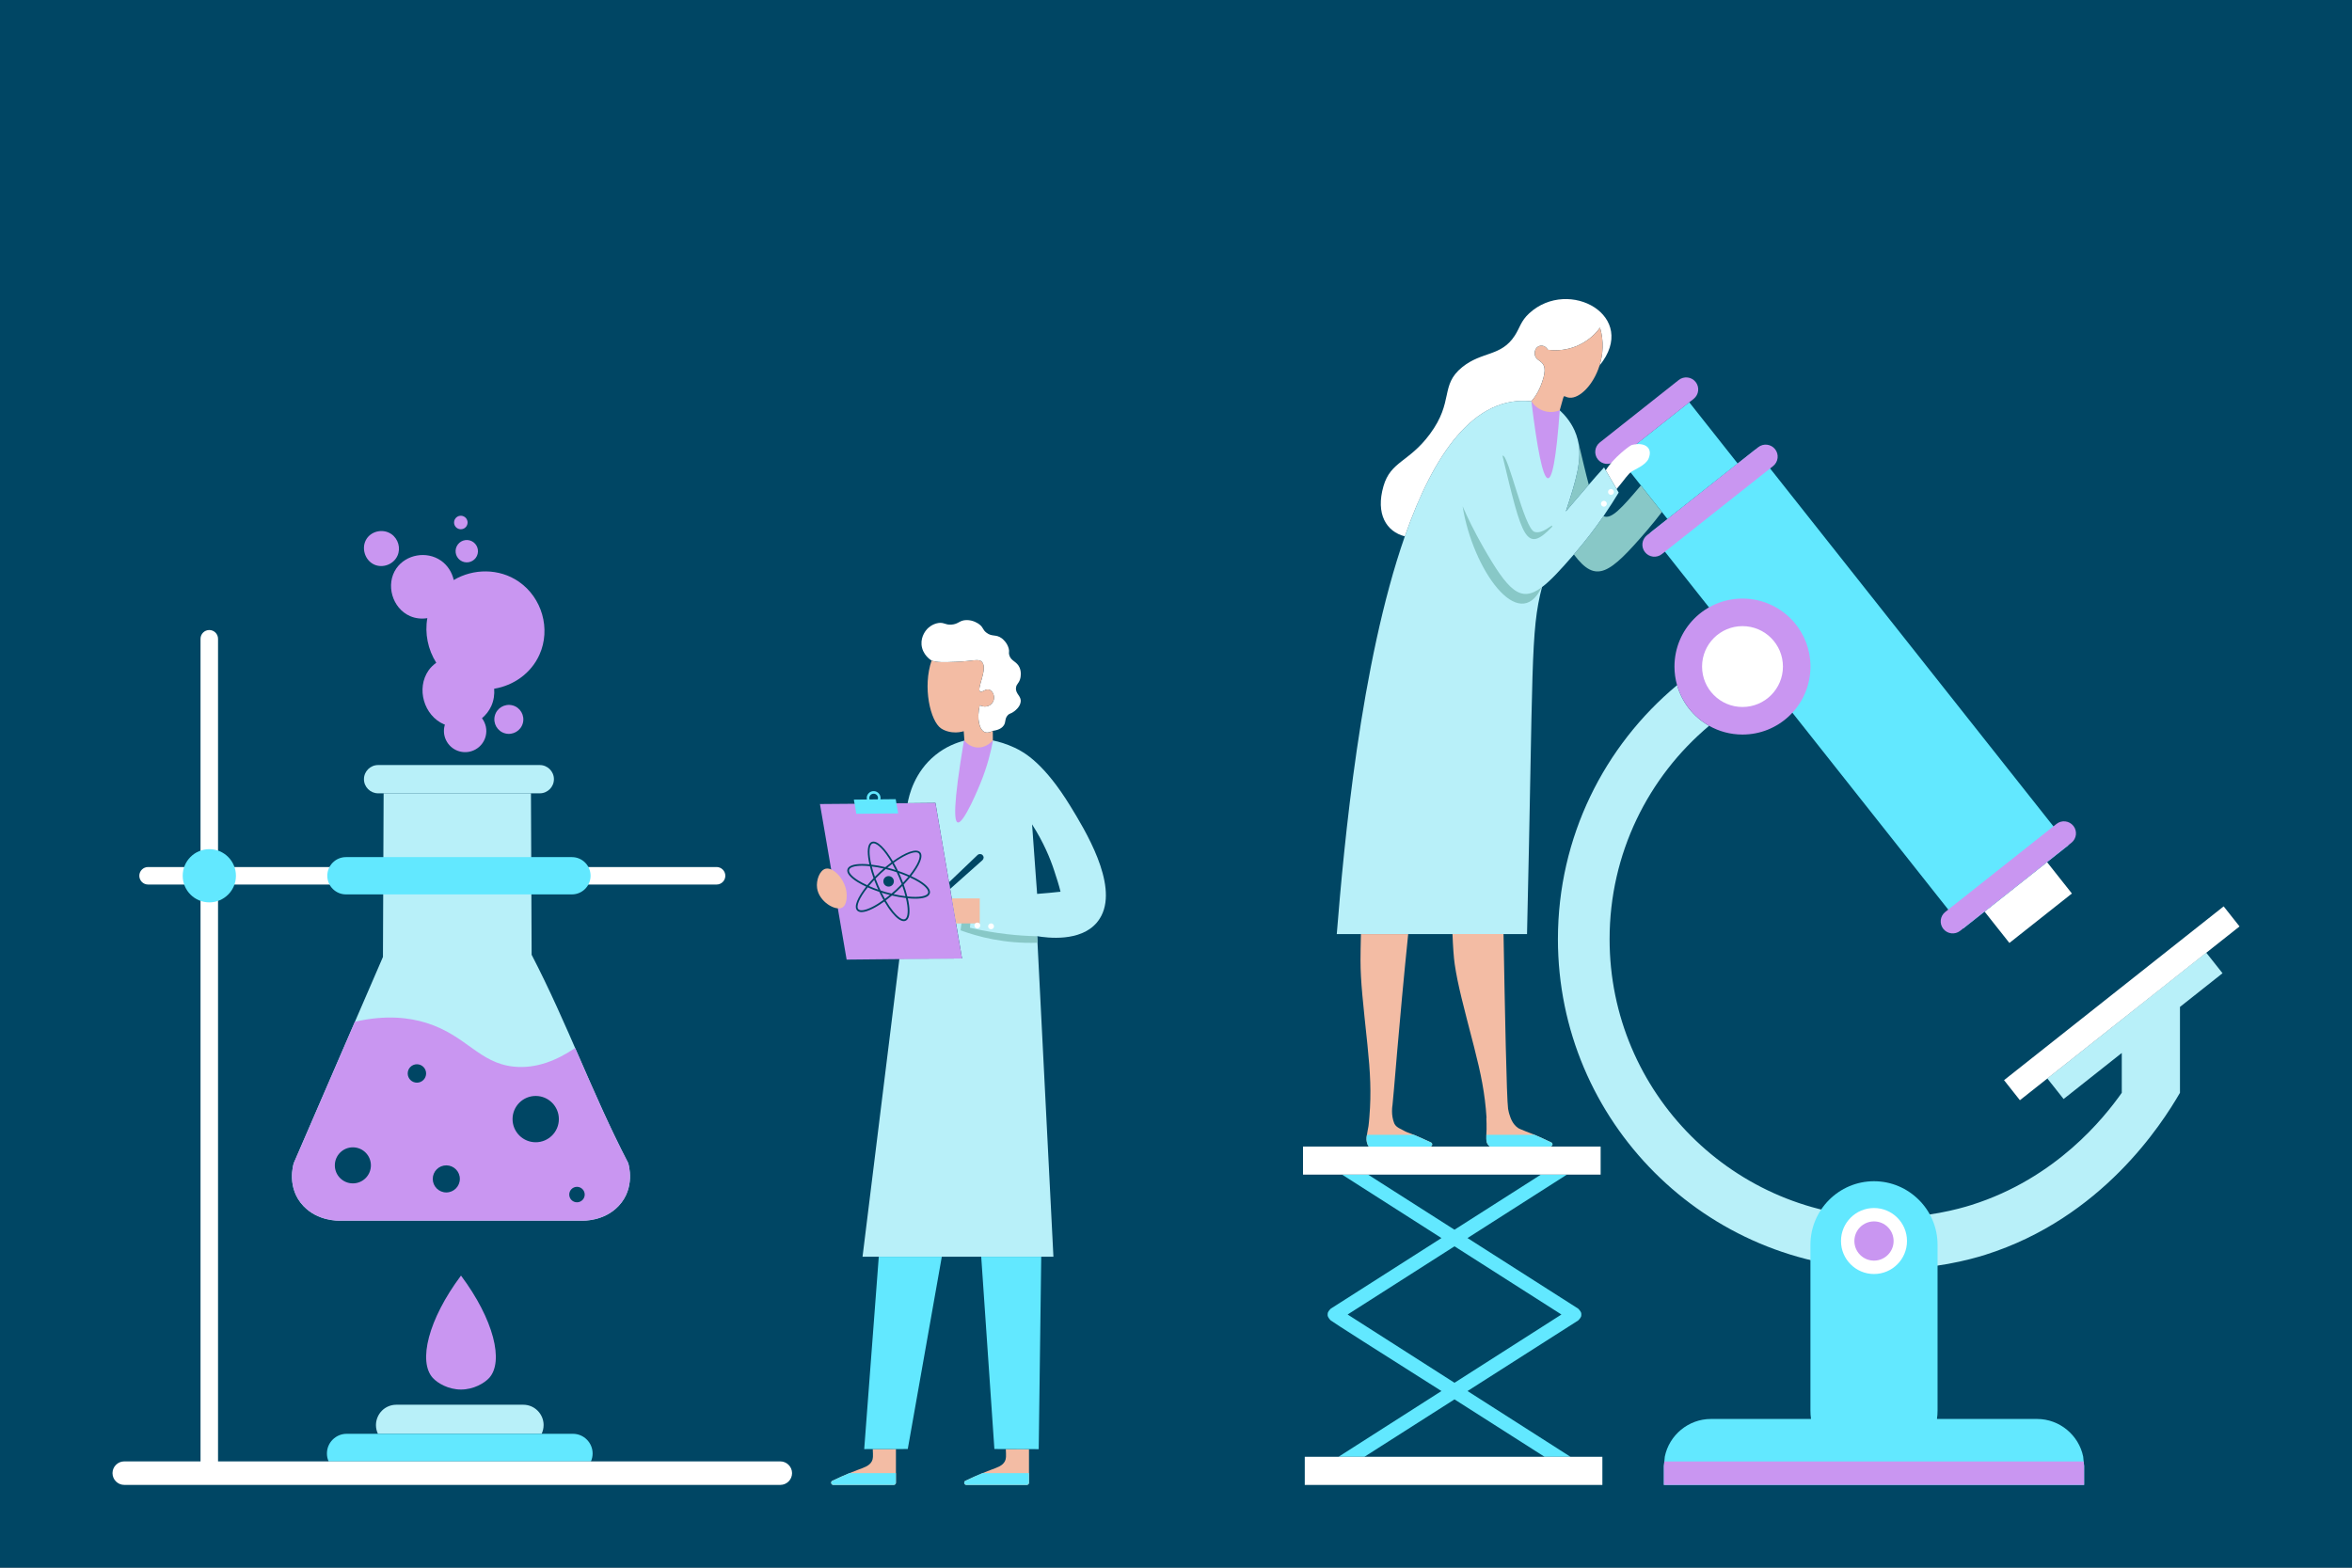 <?xml version="1.0" encoding="UTF-8"?>
<svg xmlns="http://www.w3.org/2000/svg" xmlns:xlink="http://www.w3.org/1999/xlink" id="Calque_1" data-name="Calque 1" viewBox="0 0 1620 1080">
  <rect x="0" y="0" width="1620" height="1080" fill="#808080" stroke="none"/>
  <defs>
    <style>
      .cls-1 {
        fill: none;
      }

      .cls-2 {
        mask: url(#mask);
      }

      .cls-3 {
        fill: #b8f0f9;
      }

      .cls-4 {
        fill: url(#linear-gradient-8);
      }

      .cls-5 {
        fill: url(#linear-gradient-7);
      }

      .cls-6 {
        fill: url(#linear-gradient-5);
      }

      .cls-7 {
        fill: url(#linear-gradient-6);
      }

      .cls-8 {
        fill: url(#linear-gradient-9);
      }

      .cls-9 {
        fill: url(#linear-gradient-4);
      }

      .cls-10 {
        fill: url(#linear-gradient-3);
      }

      .cls-11 {
        fill: url(#linear-gradient-2);
      }

      .cls-12 {
        fill: #c996f1;
      }

      .cls-13 {
        fill: #0cf;
      }

      .cls-14 {
        fill: url(#linear-gradient);
      }

      .cls-15 {
        mask: url(#mask-2);
      }

      .cls-16 {
        mask: url(#mask-3);
      }

      .cls-17 {
        mask: url(#mask-4);
      }

      .cls-18 {
        mask: url(#mask-5);
      }

      .cls-19 {
        mask: url(#mask-7);
      }

      .cls-20 {
        mask: url(#mask-6);
      }

      .cls-21 {
        mask: url(#mask-1);
      }

      .cls-22 {
        mask: url(#mask-8);
      }

      .cls-23 {
        fill: #62e8ff;
      }

      .cls-24 {
        fill: #fff;
      }

      .cls-25 {
        fill: #f3bca4;
      }

      .cls-26 {
        fill: #b8f9e5;
      }

      .cls-27 {
        fill: #004664;
      }

      .cls-28 {
        clip-path: url(#clippath);
      }

      .cls-29 {
        fill: #88c8c7;
      }
    </style>
    <clipPath id="clippath">
      <rect class="cls-1" x="-1643.25" y="-.13" width="1623.25" height="1080.13" transform="translate(-1663.25 1079.87) rotate(180)"></rect>
    </clipPath>
    <linearGradient id="linear-gradient" x1="124.37" y1="938.94" x2="409.39" y2="938.94" gradientTransform="translate(131.05 1255) rotate(-180)" gradientUnits="userSpaceOnUse">
      <stop offset="0" stop-color="#fff"></stop>
      <stop offset="1" stop-color="#000"></stop>
    </linearGradient>
    <mask id="mask" x="-332.12" y="267.34" width="352.64" height="97.45" maskUnits="userSpaceOnUse">
      <path class="cls-14" d="M-279.61,267.34c-26.91,0-48.72,21.81-48.72,48.72s21.81,48.72,48.72,48.72c0,0,251.41,0,251.41,0,25.25,0,46.01-19.2,48.47-43.8.16-1.62.25-3.26.25-4.92,0-26.91-21.81-48.72-48.72-48.72,0,0-251.41,0-251.41,0Z"></path>
    </mask>
    <linearGradient id="linear-gradient-2" x1="-447.04" y1="766.16" x2="-219.99" y2="766.16" gradientTransform="translate(479.3 1147.26) rotate(135)" xlink:href="#linear-gradient"></linearGradient>
    <mask id="mask-1" x="50.68" y="267.34" width="225.04" height="225.04" maskUnits="userSpaceOnUse">
      <path class="cls-11" d="M64.95,409.2c-19.03,19.03-19.03,49.88,0,68.91,19.03,19.03,49.88,19.03,68.91,0,0,0,127.59-127.6,127.6-127.6,17.85-17.85,18.95-46.11,3.31-65.25-1.03-1.26-2.13-2.48-3.31-3.65-19.03-19.03-49.87-19.03-68.9,0,0,0-127.6,127.59-127.6,127.59Z"></path>
    </mask>
    <linearGradient id="linear-gradient-3" x1="-674.89" y1="585.71" x2="-447.84" y2="585.71" gradientTransform="translate(836.52 790.05) rotate(-45) scale(1 -1)" xlink:href="#linear-gradient"></linearGradient>
    <mask id="mask-2" x="-76.92" y="650.13" width="225.04" height="225.04" maskUnits="userSpaceOnUse">
      <path class="cls-10" d="M64.94,664.4c19.03-19.03,49.88-19.03,68.91,0,19.03,19.03,19.03,49.88,0,68.91,0,0-127.6,127.59-127.6,127.6-17.85,17.85-46.11,18.95-65.25,3.31-1.26-1.03-2.48-2.13-3.65-3.31-19.03-19.03-19.03-49.87,0-68.9,0,0,127.59-127.6,127.59-127.6Z"></path>
    </mask>
    <linearGradient id="linear-gradient-4" x1="1069.83" y1="444.44" x2="1296.87" y2="444.44" gradientTransform="translate(568.26 1285.86) rotate(-135)" xlink:href="#linear-gradient"></linearGradient>
    <mask id="mask-3" x="-76.92" y="12.14" width="225.04" height="225.04" maskUnits="userSpaceOnUse">
      <path class="cls-9" d="M6.26,26.42C-12.77,7.39-43.62,7.39-62.65,26.42c-19.03,19.03-19.03,49.88,0,68.91,0,0,127.6,127.59,127.6,127.6,17.85,17.85,46.11,18.95,65.25,3.31,1.26-1.03,2.48-2.13,3.65-3.31,19.03-19.03,19.03-49.87,0-68.9,0,0-127.59-127.6-127.59-127.6Z"></path>
    </mask>
    <linearGradient id="linear-gradient-5" x1="-2920.23" y1="946.62" x2="-2693.18" y2="946.62" gradientTransform="translate(2679.39 -1052.83) rotate(-45) scale(1 -1)" xlink:href="#linear-gradient"></linearGradient>
    <mask id="mask-4" x="-76.92" y="139.74" width="225.04" height="225.04" maskUnits="userSpaceOnUse">
      <path class="cls-6" d="M64.94,154.01c19.03-19.03,49.88-19.03,68.91,0,19.03,19.03,19.03,49.88,0,68.91,0,0-127.6,127.59-127.6,127.6-17.85,17.85-46.11,18.95-65.25,3.31-1.26-1.03-2.48-2.13-3.65-3.31-19.03-19.03-19.03-49.88,0-68.9,0,0,127.59-127.6,127.59-127.6Z"></path>
    </mask>
    <linearGradient id="linear-gradient-6" x1="-929.7" y1="585.71" x2="-702.66" y2="585.71" gradientTransform="translate(10.41 1616.15) rotate(135)" xlink:href="#linear-gradient"></linearGradient>
    <mask id="mask-5" x="50.68" y="522.53" width="225.04" height="225.04" maskUnits="userSpaceOnUse">
      <path class="cls-7" d="M64.95,664.4c-19.03,19.03-19.03,49.88,0,68.91,19.03,19.03,49.88,19.03,68.91,0,0,0,127.59-127.6,127.6-127.6,17.85-17.85,18.95-46.11,3.31-65.25-1.03-1.26-2.13-2.48-3.31-3.65-19.03-19.03-49.87-19.03-68.9,0,0,0-127.6,127.59-127.6,127.59Z"></path>
    </mask>
    <linearGradient id="linear-gradient-7" x1="-258.43" y1="811.34" x2="26.6" y2="811.34" xlink:href="#linear-gradient"></linearGradient>
    <mask id="mask-6" x="50.68" y="394.93" width="352.64" height="97.45" maskUnits="userSpaceOnUse">
      <path class="cls-5" d="M103.18,394.93c-26.91,0-48.72,21.81-48.72,48.72,0,26.91,21.81,48.72,48.72,48.72,0,0,251.41,0,251.41,0,25.25,0,46.01-19.2,48.47-43.8.16-1.62.25-3.26.25-4.92,0-26.91-21.81-48.72-48.72-48.72,0,0-251.41,0-251.41,0Z"></path>
    </mask>
    <linearGradient id="linear-gradient-8" x1="-647.07" y1="1199.98" x2="-362.05" y2="1199.98" gradientTransform="translate(1171.78 214.26) rotate(-90) scale(1 -1)" xlink:href="#linear-gradient"></linearGradient>
    <mask id="mask-7" x="-76.92" y="522.53" width="97.45" height="352.64" maskUnits="userSpaceOnUse">
      <path class="cls-4" d="M-76.92,575.04c0-26.91,21.81-48.72,48.72-48.72s48.72,21.81,48.72,48.72c0,0,0,251.41,0,251.41,0,25.25-19.2,46.01-43.8,48.47-1.62.16-3.26.25-4.92.25-26.91,0-48.72-21.81-48.72-48.72,0,0,0-251.41,0-251.41Z"></path>
    </mask>
    <linearGradient id="linear-gradient-9" x1="-523.69" y1="450.37" x2="-296.64" y2="450.37" gradientTransform="translate(10.41 1616.15) rotate(135)" xlink:href="#linear-gradient"></linearGradient>
    <mask id="mask-8" x="-140.72" y="905.33" width="225.04" height="225.04" maskUnits="userSpaceOnUse">
      <path class="cls-8" d="M-126.45,1047.19c-19.03,19.03-19.03,49.88,0,68.91,19.03,19.03,49.88,19.03,68.91,0,0,0,127.59-127.6,127.6-127.6,17.85-17.85,18.95-46.11,3.31-65.25-1.03-1.26-2.13-2.48-3.31-3.65-19.03-19.03-49.88-19.03-68.9,0,0,0-127.6,127.59-127.6,127.59Z"></path>
    </mask>
  </defs>
  <g class="cls-28">
    <g>
      <g class="cls-2">
        <path class="cls-3" d="M-283.39,267.34c-26.91,0-48.72,21.81-48.72,48.72,0,26.91,21.81,48.72,48.72,48.72H-28.2c25.25,0,46.01-19.2,48.47-43.8.16-1.62.25-3.26.25-4.92,0-26.91-21.81-48.72-48.72-48.72h-255.19Z"></path>
      </g>
      <g class="cls-21">
        <path class="cls-3" d="M64.95,409.2c-19.03,19.03-19.03,49.88,0,68.9,19.03,19.03,49.88,19.03,68.9,0l127.6-127.6c17.85-17.85,18.95-46.11,3.31-65.25-1.03-1.26-2.13-2.48-3.31-3.65-19.03-19.03-49.88-19.03-68.9,0l-127.6,127.6Z"></path>
      </g>
      <g class="cls-15">
        <path class="cls-13" d="M64.95,664.4c19.03-19.03,49.88-19.03,68.9,0,19.03,19.03,19.03,49.88,0,68.9L6.25,860.9c-17.85,17.85-46.11,18.95-65.25,3.31-1.26-1.03-2.48-2.13-3.65-3.31-19.03-19.03-19.03-49.88,0-68.9l127.6-127.6Z"></path>
      </g>
      <g class="cls-16">
        <path class="cls-26" d="M6.25,26.41c-19.03-19.03-49.88-19.03-68.9,0-19.03,19.03-19.03,49.88,0,68.9l127.6,127.6c17.85,17.85,46.11,18.96,65.25,3.31,1.26-1.03,2.48-2.13,3.65-3.31,19.03-19.03,19.03-49.88,0-68.9L6.25,26.41Z"></path>
      </g>
      <g class="cls-17">
        <path class="cls-12" d="M64.95,154.01c19.03-19.03,49.88-19.03,68.9,0,19.03,19.03,19.03,49.88,0,68.9L6.25,350.51c-17.85,17.85-46.11,18.95-65.25,3.31-1.26-1.03-2.48-2.13-3.66-3.31-19.03-19.03-19.03-49.88,0-68.9l127.6-127.6Z"></path>
      </g>
      <g class="cls-18">
        <path class="cls-13" d="M64.95,664.4c-19.03,19.03-19.03,49.88,0,68.9,19.03,19.03,49.88,19.03,68.9,0l127.6-127.6c17.85-17.85,18.95-46.11,3.31-65.25-1.03-1.26-2.13-2.48-3.31-3.65-19.03-19.03-49.88-19.03-68.9,0l-127.6,127.6Z"></path>
      </g>
      <g class="cls-20">
        <path class="cls-26" d="M99.4,394.93c-26.91,0-48.72,21.81-48.72,48.72,0,26.91,21.81,48.72,48.72,48.72h255.19c25.25,0,46.01-19.2,48.47-43.8.16-1.62.25-3.26.25-4.92,0-26.91-21.81-48.72-48.72-48.72H99.4Z"></path>
      </g>
      <g class="cls-19">
        <path class="cls-12" d="M-76.92,571.26c0-26.91,21.81-48.72,48.72-48.72,26.91,0,48.72,21.81,48.72,48.72v255.19c0,25.25-19.2,46.01-43.8,48.47-1.62.16-3.26.25-4.92.25-26.91,0-48.72-21.81-48.72-48.72v-255.19Z"></path>
      </g>
      <circle class="cls-26" cx="227" cy="571.25" r="48.72" transform="translate(-351.69 363.95) rotate(-48.62)"></circle>
      <circle class="cls-13" cx="354.59" cy="443.66" r="48.72"></circle>
      <circle class="cls-23" cx="227" cy="316.06" r="48.72" transform="translate(-162.08 309.86) rotate(-53.4)"></circle>
      <circle class="cls-26" cx="94.87" cy="448.18" r="48.72"></circle>
      <path class="cls-12" d="M64.95,154.01c19.03-19.03,49.88-19.03,68.9,0,19.03,19.03,19.03,49.88,0,68.9-19.03,19.03-49.88,19.03-68.9,0-19.03-19.03-19.03-49.88,0-68.9Z"></path>
      <path class="cls-12" d="M-62.65,350.51c-19.03-19.03-19.03-49.88,0-68.9,19.03-19.03,49.88-19.03,68.9,0,19.03,19.03,19.03,49.88,0,68.9-19.03,19.03-49.88,19.03-68.9,0Z"></path>
      <path class="cls-26" d="M-62.65,26.41c19.03-19.03,49.88-19.03,68.9,0,19.03,19.03,19.03,49.87,0,68.9-19.03,19.03-49.88,19.03-68.9,0-19.03-19.03-19.03-49.88,0-68.9Z"></path>
      <circle class="cls-26" cx="-28.2" cy="571.25" r="48.72"></circle>
      <circle class="cls-26" cx="99.4" cy="698.85" r="48.72" transform="translate(-412.79 213.12) rotate(-38.42)"></circle>
      <path class="cls-12" d="M-62.65,860.9c-19.03-19.03-19.03-49.88,0-68.9,19.03-19.03,49.88-19.03,68.9,0,19.03,19.03,19.03,49.88,0,68.9-19.03,19.03-49.88,19.03-68.9,0Z"></path>
      <circle class="cls-23" cx="99.4" cy="698.85" r="48.72" transform="translate(-497.5 322.04) rotate(-49.64)"></circle>
      <g class="cls-22">
        <path class="cls-26" d="M-126.45,1047.19c-19.03,19.03-19.03,49.88,0,68.9,19.03,19.03,49.88,19.03,68.9,0l127.6-127.6c17.85-17.85,18.95-46.11,3.31-65.25-1.03-1.26-2.13-2.48-3.31-3.65-19.03-19.03-49.88-19.03-68.9,0l-127.6,127.6Z"></path>
      </g>
      <path class="cls-12" d="M1.15,988.5c-19.03-19.03-19.03-49.88,0-68.9,19.03-19.03,49.88-19.03,68.9,0,19.03,19.03,19.03,49.88,0,68.9-19.03,19.03-49.88,19.03-68.9,0Z"></path>
    </g>
  </g>
  <rect class="cls-27" width="1620" height="1080"></rect>
  <g>
    <g>
      <path class="cls-3" d="M1519.58,656.28l-44.02,34.84-14.14,11.23-51.29,40.59,11.23,14.18,40.07-31.72v27.44c-12.17,17.22-45.22,58.89-103.54,77.28-9.15,2.89-30.81,8.73-57.37,8.73-105.98,0-191.87-85.89-191.87-191.87,0-59,26.65-111.81,68.55-146.97-10.63-5.99-18.66-16.02-22.05-28-50.17,41.75-82.09,104.62-82.09,174.97,0,125.6,101.83,227.46,227.47,227.46,31.3,0,55.91-6.53,66.98-10.03,80.23-25.38,121.47-89.97,134-111.57v-59.16l29.32-23.21-11.23-14.18Z"></path>
      <path class="cls-23" d="M1435.17,1006.83c-.12-1.12-.2-2.2-.32-3.32-3-14.74-16.18-25.97-31.8-25.97h-68.91c.28-1.92.4-3.88.4-5.83v-114.17c0-12.06-4.91-23.01-12.86-30.92-7.95-7.95-18.9-12.86-30.92-12.86-24.09,0-43.78,19.69-43.78,43.78v114.17c0,1.96.12,3.92.4,5.83h-68.91c-15.62,0-28.8,11.22-31.8,25.97-.12,1.12-.2,2.2-.32,3.32-.12,1.04-.24,2.12-.32,3.16v12.98h289.46v-12.98c-.08-1.04-.2-2.12-.32-3.16Z"></path>
      <rect class="cls-23" x="1234.37" y="300.9" width="92.4" height="347.55" transform="translate(-18.12 897.25) rotate(-38.36)"></rect>
      <rect class="cls-24" x="1369.54" y="607.95" width="54.9" height="27.53" transform="translate(-84.25 1001.26) rotate(-38.36)"></rect>
      <polygon class="cls-23" points="1196.87 319.31 1148.49 357.55 1144.68 352.73 1130.21 334.45 1115.12 315.4 1163.49 277.1 1196.87 319.31"></polygon>
      <path class="cls-12" d="M1166.56,274.77l-54.38,43.04c-3.58,2.84-8.79,2.23-11.63-1.35-2.84-3.58-2.23-8.79,1.35-11.63l54.38-43.04c3.58-2.84,8.79-2.23,11.63,1.35,2.84,3.58,2.23,8.79-1.35,11.63Z"></path>
      <path class="cls-12" d="M1221.28,321.08l-76.63,60.66c-3.58,2.84-8.79,2.23-11.63-1.35-2.84-3.58-2.23-8.79,1.35-11.63l76.63-60.66c3.58-2.84,8.79-2.23,11.63,1.35,2.84,3.58,2.23,8.79-1.35,11.63Z"></path>
      <path class="cls-12" d="M1426.75,580.59l-76.63,60.66c-3.58,2.84-8.79,2.23-11.63-1.35-2.84-3.58-2.23-8.79,1.35-11.63l76.63-60.66c3.58-2.84,8.79-2.23,11.63,1.35,2.84,3.58,2.23,8.79-1.35,11.63Z"></path>
      <rect class="cls-24" x="1364.95" y="682.3" width="192.92" height="17.62" transform="translate(-113.4 1056.22) rotate(-38.36)"></rect>
      <path class="cls-12" d="M1247.01,459.18c0,1.2-.04,2.36-.16,3.52-1.76,24.25-22.01,43.34-46.66,43.34-8.39,0-16.22-2.2-23.01-6.03-10.63-5.99-18.66-16.02-22.05-28-1.2-4.08-1.8-8.39-1.8-12.82,0-25.85,20.97-46.82,46.86-46.82,14.26,0,27.04,6.39,35.67,16.46,6.95,8.19,11.15,18.78,11.15,30.36Z"></path>
      <circle class="cls-24" cx="1200.19" cy="459.2" r="27.85"></circle>
      <circle class="cls-24" cx="1290.76" cy="854.95" r="22.73"></circle>
      <circle class="cls-12" cx="1290.76" cy="854.95" r="13.51"></circle>
      <path class="cls-12" d="M1435.49,1009.99v12.98h-289.46v-12.98c.08-1.04.2-2.12.32-3.16h288.83c.12,1.04.24,2.12.32,3.16Z"></path>
    </g>
    <g>
      <path class="cls-23" d="M1089.12,904.67c-.08-.7-.86-1.9-2.12-3.14l-76.21-48.62,68.44-43.7h-17.9l-59.52,37.96-59.52-37.96h-17.89l68.44,43.7-76.21,48.62c-1.26,1.24-2.04,2.43-2.12,3.14-.05.41-.05.92-.05.92-.09.04.02.77.05.96.14.86,1.46,2.61,2.12,3.14,1.73,1.37,33.14,21.41,76.21,48.62l-70.9,45.29h17.85l62.03-39.55,62.03,39.55h17.85l-70.9-45.29,76.21-48.62c1.27-1.24,2.04-2.43,2.12-3.14.05-.43.05-.97.05-.97,0,0,0-.51-.05-.92ZM1001.82,952.61l-73.6-47.03,73.6-46.98,73.65,46.98-73.65,47.03Z"></path>
      <rect class="cls-24" x="897.49" y="789.87" width="204.99" height="19.34"></rect>
      <rect class="cls-24" x="898.69" y="1003.6" width="204.99" height="19.39"></rect>
    </g>
    <g>
      <path class="cls-29" d="M1144.68,352.73c-3.18,4.15-6.66,8.44-10.42,12.88-25.61,29.76-34.87,36.91-50.21,16.36.19-.29.48-.58.72-.87,7.81-9.07,14.33-17.75,19.68-25.52,5.35,2.51,12.49-5.51,25.76-21.14l14.47,18.28Z"></path>
      <path class="cls-29" d="M1078.51,352.37c7.09-21.66,11.62-36.18,8.2-49.54,3.09,12.83,5.45,23.15,7.62,31.11-6.17,7.04-11.34,13.22-15.82,18.43Z"></path>
      <path class="cls-3" d="M1114.92,339.34c-2.85,4.68-6.32,10.17-10.47,16.24-5.35,7.77-11.87,16.45-19.68,25.52-.24.29-.53.58-.72.87-9.07,10.47-16.01,18.05-21.95,22.49-8.1,30.68-5.98,54.99-10.32,239.05h-131.05c4.92-61.02,16.35-186.76,46.88-274.02,19.82-56.77,47.7-97.24,87.11-93.04,6.56,2.07,13.07,4.15,19.58,6.22,2.99,2.75,7.24,7.28,10.23,13.89.92,2.07,1.64,4.15,2.17,6.27,3.43,13.36-1.11,27.88-8.2,49.54,4.49-5.21,9.65-11.38,15.82-18.43,3.18-3.71,6.7-7.72,10.51-11.91.39.68.77,1.3,1.16,1.98,2.51,4.29,4.97,8.59,7.52,12.88.43.82.92,1.64,1.4,2.46Z"></path>
      <path class="cls-25" d="M1069.29,788.69c-.24.63-.78,1.16-1.5,1.16h-41.62c-.39-.29-.97-.78-1.45-1.5-1.06-1.45-1-2.99-.96-5.7v-.86c.1-1.25.1-2.57.15-3.87,0-2.65,0-5.21-.14-7.67.14-.14.14-.24.1-.39-1.06-16.5-3.81-30-8.59-48.67-7.33-28.36-11.19-42.49-13.31-56.92-.68-4.63-1.21-12.2-1.54-20.79h35.16c.92,51.37,2.12,113.16,3.14,120.39.29,1.93.87,3.76.96,4,.72,2.32,2.17,6.7,5.98,9.26.68.48,2.22,1.01,5.21,2.27,2.41,1.01,3.96,1.5,5.84,2.27.14.05.24.11.24.11.24.1.58.23.92.38,3.09,1.4,6.6,2.89,10.6,4.87.58.24.97.92.82,1.64Z"></path>
      <path class="cls-25" d="M986.43,788.74c-.15.68-.73,1.16-1.4,1.16h-41.62c-.39,0-.73-.19-1.02-.44-.1-.19-.29-.58-.44-1.02-.92-2.22-.87-4.29-.44-6.65.24-1.79.68-3.72,1.07-6.04.19-1.5.43-3.76.63-6.51,1.35-16.45.63-30.19-1.35-49.39-3.04-29.13-4.78-43.65-4.78-58.22,0-4.05.1-10.61.29-18.14h32.56c-6.27,60.82-10.27,114.41-10.8,117.69,0,0-.34,1.83-.34,4.39s.39,5.5,1.54,8.34c.63,1.21,1.3,1.93,1.88,2.36.39.34,1.04.82,5.81,3.23,1.74.87,3.2,1.17,5.81,2.28,3.38,1.45,7.38,3.13,11.86,5.3.58.29.92,1.02.73,1.64Z"></path>
      <path class="cls-23" d="M985.7,787.1c.59.29.92,1.01.73,1.64-.15.68-.72,1.16-1.4,1.16h-41.62c-.39,0-.72-.19-1.02-.44-.1-.2-.29-.58-.44-1.02-.93-2.2-.87-4.31-.44-6.65h32.32c3.37,1.41,7.37,3.15,11.86,5.3Z"></path>
      <path class="cls-23" d="M1069.29,788.69c-.24.63-.77,1.16-1.5,1.16h-41.62c-.39-.29-.96-.77-1.45-1.5-1.02-1.46-1-2.96-.96-5.7v-.86h33.18c3.32,1.46,7.18,3.1,11.52,5.25.59.24.97.91.82,1.64Z"></path>
      <path class="cls-24" d="M1135.42,316.09c-1.93,4.39-9.6,7.43-11.29,8.59-3.18,2.17-4.44,4.87-10.61,12.2-2.56-4.29-5.02-8.59-7.52-12.88,5.26-8.68,16.64-17.12,17.85-17.41,8.68-2.32,15,1.69,11.58,9.5Z"></path>
      <path class="cls-24" d="M1101.71,251.85c2.46-7.77,3.09-16.88.34-26.14-8.44,11.58-22.38,17.12-35.98,15.24-2.56-4.73-9.21-3.28-8.97,2.75.29,7.57,12.3,2.22,3.76,22.96-1.83,4.39-4.2,7.62-6.08,9.79-39.46-4.2-67.33,36.27-87.16,93.04-12.69-3.23-20.26-15.34-14.71-34.58,4.97-17.22,17.65-16.5,31.98-35.89,16.78-22.67,6.7-33.47,22.28-46.11,13.65-11,26.82-7.19,36.18-21.71,3.67-5.64,4.05-9.94,9.98-15.39,27.35-25.08,76.06,2.12,48.38,36.03Z"></path>
      <path class="cls-12" d="M1074.31,282.67c-4.82,66.95-11.48,59.62-19.53-6.22,6.51,2.07,13.02,4.15,19.53,6.22Z"></path>
      <path class="cls-25" d="M1101.71,251.85c-4.2,13.36-13.7,22.72-20.6,22.14-5.4-.48-2.8-4.78-6.8,8.68-2.89,1.16-5.84,1.45-8.68.96-4.34-.72-8.3-3.23-10.85-7.19,1.88-2.17,4.24-5.4,6.08-9.79,8.54-20.74-3.47-15.39-3.76-22.96-.24-6.03,6.42-7.48,8.97-2.75,13.6,1.88,27.54-3.67,35.98-15.24,2.75,9.26,2.12,18.38-.34,26.14Z"></path>
      <path class="cls-29" d="M1061.77,404.7c-15.48,32.61-47.41-12.4-54.36-55.9,3.67,8.34,8.2,17.61,13.84,27.49,17.56,30.82,25.95,39.17,40.52,28.41Z"></path>
      <path class="cls-29" d="M1068.91,363.07c-17.8,18.43-20.4,7.96-34-48.96.05-.1.14-.19.14-.19,3.86-1.01,14.81,50.55,21.99,52.53,5.6,1.54,11.58-5.02,12.11-4.29.1.1,0,.43-.24.92Z"></path>
      <g>
        <path class="cls-24" d="M1105.64,348.84c1-.51,1.39-1.73.89-2.72-.51-1-1.73-1.39-2.72-.89s-1.39,1.73-.89,2.72c.51,1,1.73,1.39,2.72.89Z"></path>
        <path class="cls-24" d="M1110.52,340.71c1-.51,1.39-1.73.89-2.72-.51-1-1.73-1.39-2.72-.89-1,.51-1.39,1.73-.89,2.72.51,1,1.73,1.39,2.72.89Z"></path>
      </g>
    </g>
  </g>
  <g>
    <g>
      <path class="cls-3" d="M737.34,555.51c-18.05-29.49-31.59-37.19-38.39-40.37-5.88-2.75-11.19-4.24-15-5.02-.1,0-.14-.05-.24-.05-6.61.05-13.17.15-19.78.24-5.1,1.32-12.44,4.02-19.63,9.84-14.63,11.83-18.23,28.07-19.15,33.18,6.38-.06,12.77-.13,19.15-.19,6.11,35.73,12.22,71.45,18.33,107.18-14.38.04-28.76.07-43.14.11-8.47,68.45-16.94,136.91-25.4,205.36h131.48c-3.73-73.6-7.46-147.23-11.19-220.84,6.95,1.15,29.71,4.13,41.14-9.43.33-.4,1.81-2.18,3.14-4.78,11.23-22.08-11.42-59.07-21.32-75.24ZM714.34,615.8c-.1-1.21-.19-2.32-.24-3.42-.39-4.97-.68-8.83-.72-9.69-.15-2.17-2.36-32.61-2.51-34.78,7.96,12.4,12.49,23.54,15.1,31.45,1.78,5.4,3.42,10.37,4.49,14.95-5.26.58-10.61,1.11-16.11,1.5Z"></path>
      <path class="cls-25" d="M617.1,998.24v23.26c-.01.82-.66,1.48-1.53,1.48h-41.6c-.72,0-1.29-.49-1.43-1.16-.19-.72.15-1.39.73-1.68,4.49-2.17,8.49-3.85,11.86-5.3,2.22-.87,4.19-1.6,5.83-2.28,4.68-1.74,7.86-2.75,9.55-5.88.92-1.78.87-3.38.63-8.39,5.31,0,10.61,0,15.97-.05Z"></path>
      <path class="cls-23" d="M617.08,1014.86v6.64c.01.8-.71,1.48-1.51,1.48h-41.6c-.67,0-1.31-.49-1.43-1.16-.18-.68.12-1.37.73-1.68,4.48-2.15,8.49-3.88,11.86-5.3h31.95Z"></path>
      <path class="cls-25" d="M708.74,998.34v23.16c-.01.82-.66,1.48-1.53,1.48h-41.6c-.72,0-1.29-.49-1.43-1.16-.19-.72.15-1.39.73-1.68,4.49-2.17,8.49-3.85,11.86-5.3,2.22-.87,4.19-1.6,5.83-2.28,4.68-1.74,7.86-2.75,9.55-5.88.92-1.78.87-3.38.63-8.39,5.31,0,10.66,0,15.97.05Z"></path>
      <path class="cls-23" d="M708.72,1014.86v6.64c.01.8-.71,1.48-1.51,1.48h-41.6c-.67,0-1.31-.49-1.43-1.16-.18-.68.12-1.37.73-1.68,4.48-2.15,8.49-3.88,11.86-5.3h31.95Z"></path>
      <path class="cls-23" d="M717.18,865.79c-.58,44.18-1.16,88.36-1.74,132.55-10.18-.03-20.35-.06-30.53-.1-3.02-44.15-6.05-88.3-9.07-132.45h41.34Z"></path>
      <path class="cls-23" d="M648.69,865.79c-7.81,44.13-15.63,88.32-23.44,132.45-10,.02-20,.03-30,.05,3.34-44.17,6.69-88.33,10.03-132.5h43.41Z"></path>
      <path class="cls-29" d="M714.67,649.46c-22.81.82-41.34-4.24-53.06-8.54.43-3.43.92-6.8,1.35-10.18,1.69.19,3.67.43,5.84.68-.24,2.6-.48,5.16-.72,7.72,18.18,4.2,33.57,5.5,44.66,5.79l1.64.02c.1,1.5.19,3.01.29,4.51Z"></path>
      <path class="cls-27" d="M677.49,590.91c-.05.68-.34,1.25-.82,1.69l-22.24,19.78-.77-4.58,19.68-18.81c1.06-.92,2.65-.82,3.52.19.43.48.68,1.11.63,1.74Z"></path>
      <polygon class="cls-25" points="674.83 618.93 674.83 636.15 658.48 636.15 655.54 618.93 674.83 618.93"></polygon>
      <g>
        <path class="cls-12" d="M662.63,660.32l-49.83.48-29.66.29-9.89-57.64-4.78-27.98-3.71-21.56,23.83-.19s28.84-.34,28.84-.34l7.72-.05,6.75-.05,12.4-.15,4.15,24.17,5.21,30.48.77,4.58,1.11,6.56,2.94,17.22,4.15,24.17Z"></path>
        <path class="cls-23" d="M588.12,550.87l1.68,9.76,28.82-.26-1.68-9.81-10.59.11c.04-.22.15-.41.16-.64.13-2.63-1.89-4.87-4.52-5.01s-4.87,1.89-5.01,4.52c-.02.43.1.82.18,1.23l-9.05.1ZM604.56,550.7l-5.63.06c-.12-.35-.19-.73-.17-1.12.08-1.65,1.49-2.93,3.15-2.84,1.65.08,2.93,1.49,2.84,3.15-.01.27-.11.51-.19.75Z"></path>
        <g>
          <path class="cls-27" d="M633.67,606.78c-1.78-1.12-3.89-2.2-6.12-3.25,5.59-7.05,8.75-13.68,6.22-16.42-2.76-2.97-10.59.38-18.77,6.24-5.1-8.67-10.89-14.9-14.64-13.32-2.33,1.01-3.15,4.72-2.37,10.73.19,1.49.49,3.08.86,4.73-1.69-.17-3.3-.27-4.8-.27h-.25c-5.92,0-9.41,1.27-10.11,3.67-.71,2.44,1.62,5.44,6.76,8.67,1.78,1.12,3.88,2.2,6.12,3.25-5.59,7.05-8.75,13.67-6.21,16.42.69.75,1.72,1.13,3.05,1.13,1.97,0,4.63-.82,7.86-2.46,2.46-1.24,5.13-2.91,7.86-4.87,1.7,2.9,3.46,5.51,5.21,7.64,3.18,3.89,5.96,5.9,8.15,5.9.45,0,.88-.08,1.28-.25,2.33-1.01,3.15-4.72,2.37-10.73-.19-1.5-.49-3.1-.87-4.76,1.79.18,3.51.29,5.09.29,5.41,0,9.33-1.09,10.08-3.65.71-2.44-1.63-5.44-6.76-8.67ZM630.7,587.18c.98,0,1.72.25,2.18.74,1.77,1.92-.6,7.79-6.45,15.09-2.46-1.1-5.12-2.14-7.94-3.09-.92-1.91-1.89-3.78-2.9-5.55,6.51-4.7,12.02-7.19,15.11-7.19ZM609.91,614.53c-1.16-.34-2.27-.72-3.39-1.09-.51-1.07-1.02-2.12-1.5-3.24-.72-1.66-1.37-3.31-1.97-4.94,1.2-1.23,2.44-2.47,3.8-3.73,1.08-1,2.14-1.92,3.2-2.82,1.38.34,2.76.68,4.16,1.09,1.16.34,2.27.72,3.39,1.09.5,1.06,1.01,2.1,1.5,3.23.72,1.66,1.37,3.31,1.97,4.94-1.2,1.23-2.44,2.47-3.81,3.73-1.06.98-2.14,1.9-3.21,2.81-1.36-.34-2.71-.66-4.14-1.08ZM612.94,616.56c-1.15.95-2.3,1.82-3.44,2.67-.78-1.38-1.55-2.81-2.29-4.31.79.25,1.55.52,2.36.76,1.12.33,2.25.59,3.37.88ZM603.91,610.68c.33.77.7,1.5,1.05,2.25-2.3-.8-4.46-1.67-6.51-2.58,1.11-1.34,2.34-2.72,3.68-4.14.56,1.48,1.13,2.97,1.78,4.47ZM602.61,603.99c-.86-2.44-1.57-4.8-2.14-7.07,2.59.32,5.31.78,8.16,1.43-.87.75-1.74,1.52-2.59,2.3-1.17,1.08-2.32,2.2-3.43,3.34ZM611.18,597.77c1.17-.96,2.31-1.87,3.43-2.7.77,1.37,1.53,2.81,2.29,4.34-.79-.25-1.55-.53-2.36-.76-1.13-.33-2.24-.59-3.36-.88ZM618.08,613.68c1.17-1.08,2.32-2.21,3.43-3.34.87,2.45,1.57,4.81,2.15,7.09-2.53-.32-5.24-.77-8.2-1.46.87-.75,1.75-1.49,2.62-2.29ZM620.21,603.65c-.32-.75-.66-1.49-1-2.23,2.28.8,4.43,1.66,6.46,2.56-1.11,1.34-2.34,2.72-3.68,4.14-.56-1.48-1.13-2.97-1.78-4.47ZM599.18,590.6c-.67-5.19-.06-8.73,1.65-9.47.24-.11.51-.16.8-.16,2.77,0,7.57,4.76,12.4,13.06-1.43,1.06-2.86,2.18-4.28,3.36-3.36-.81-6.59-1.38-9.62-1.74-.41-1.77-.75-3.48-.95-5.06ZM591.09,606.53c-4.43-2.79-6.76-5.53-6.24-7.31.51-1.76,3.86-2.8,8.97-2.8,1.81,0,3.55.14,5.35.33.64,2.62,1.46,5.37,2.49,8.22-1.53,1.61-2.98,3.25-4.31,4.87-2.29-1.06-4.45-2.16-6.26-3.3ZM600.72,624.82c-4.67,2.36-8.22,2.95-9.48,1.59-1.77-1.91.59-7.78,6.44-15.08,2.47,1.11,5.14,2.15,7.97,3.1.93,1.93,1.89,3.8,2.88,5.55-2.72,1.96-5.36,3.62-7.81,4.85ZM624.94,623.73c.67,5.19.05,8.73-1.66,9.47-1.69.75-4.71-1.24-8.02-5.29-1.73-2.12-3.48-4.71-5.17-7.6,1.41-1.05,2.84-2.17,4.27-3.37,3.3.78,6.54,1.35,9.61,1.71.41,1.78.76,3.5.96,5.08ZM624.94,617.59c-.65-2.62-1.46-5.37-2.49-8.23,1.53-1.61,2.98-3.24,4.31-4.87,2.3,1.06,4.45,2.16,6.26,3.3,4.43,2.79,6.76,5.53,6.24,7.31-.68,2.32-6.12,3.35-14.33,2.48Z"></path>
          <path class="cls-27" d="M612.2,603.55c-2-.08-3.68,1.48-3.76,3.48s1.48,3.68,3.47,3.76c2,.08,3.68-1.48,3.76-3.47.08-2-1.48-3.68-3.48-3.76Z"></path>
        </g>
      </g>
      <path class="cls-25" d="M580.06,625.29c3.24-1.69,3.15-7.52,3.13-8.82-.15-9.51-8.82-19.38-14.49-18-4.09,1-6.69,7.88-5.92,13.34,1.3,9.32,12.55,15.94,17.27,13.48Z"></path>
      <path class="cls-12" d="M683.95,510.12c-1.35,7.43-3.86,17.7-8.59,29.33-.72,1.83-11.53,28.26-15.68,27.16-2.46-.68-3.38-11.05,4.24-56.29,6.61-.1,13.17-.19,19.78-.24.1,0,.14.05.24.05Z"></path>
      <g>
        <path class="cls-24" d="M671.99,639.23c.91.65,2.17.44,2.82-.47.65-.91.44-2.17-.47-2.82-.91-.65-2.17-.44-2.82.47-.65.91-.44,2.17.47,2.82Z"></path>
        <path class="cls-24" d="M681.45,639.81c.91.65,2.17.44,2.82-.47.65-.91.44-2.17-.47-2.82-.91-.65-2.17-.44-2.82.47-.65.91-.44,2.17.47,2.82Z"></path>
      </g>
      <path class="cls-24" d="M699.78,473.88c-.39,4.3,3.77,5.51,3.23,9.66-.4,3.38-3.61,5.87-4.38,6.46-2.25,1.81-3.17,1.24-4.6,2.84-2.05,2.29-1.12,4.4-2.54,6.73-.95,1.5-2.91,3.26-7.68,3.93-2.88,1.57-4.62,1.2-5.35.92-3.87-1.46-5.87-8.87-3.65-18.54.24.09,3.54,1.85,6.71.08.34-.2,2.64-1.57,3.05-4.32.5-2.71-1.02-5.73-3.1-6.48-2.66-.99-4.9,2.07-6.31,1.27-2.86-1.71,5.5-15.58,1.2-20.41-2.24-2.54-6.13-.47-17.99-.07-7.91.32-13.21.51-16.7-.9-.58-.33-6.36-3.94-6.95-10.98-.44-6.03,3.28-10.06,3.85-10.7.76-.83,3.54-3.51,7.73-4.17,4-.57,4.6,1.36,8.89,1.12,5.06-.29,5.47-2.99,10.34-3.14,4.82-.14,8.42,2.48,8.95,2.91,3.01,2.24,2.16,3.65,4.98,5.79,3.94,3.05,6.42.81,10.6,3.9.49.38,3.64,2.86,4.7,6.95.65,2.36-.17,2.56.38,4.53,1.2,4.33,5.2,4.2,7.12,8.66,1.33,3.07.73,6.17.6,6.94-.74,3.91-2.81,4.08-3.07,7.02Z"></path>
      <path class="cls-25" d="M674.81,485.89c-2.22,9.67-.22,17.08,3.65,18.54.73.28,2.47.65,5.35-.92l.06,6.56c-.25.31-4.89,5.8-11.72,4.79-4.57-.67-7.24-3.83-7.9-4.65-.05-.72-.1-1.45-.15-2.17-.1-1.43-.2-2.86-.31-4.29-1.68.45-4.47,1.15-7.95.7,0,0-4.2-.3-7.7-2.68-7.33-5-12.81-28.43-6.47-46.73,3.49,1.41,8.79,1.22,16.7.9,11.86-.4,15.75-2.46,17.99.07,4.29,4.83-4.07,18.71-1.2,20.41,1.41.81,3.64-2.25,6.31-1.27,2.08.75,3.61,3.78,3.1,6.48-.41,2.75-2.71,4.13-3.05,4.32-3.17,1.77-6.46.01-6.71-.08Z"></path>
    </g>
    <g>
      <g>
        <path class="cls-3" d="M432.67,801.21c-24.83-47.82-41.67-95.64-66.5-143.46-.15-37.07-.31-74.14-.46-111.21h-101.48c-.15,37.57-.31,75.14-.46,112.72l-61.4,141.96c-.29.89-5.25,17.09,6.63,29.62,9.97,10.51,23.96,10.17,25.86,10.09h165.33c1.9.08,15.89.43,25.86-10.09,11.88-12.53,6.92-28.73,6.63-29.62Z"></path>
        <path class="cls-12" d="M353.97,734.83c-24.01-2.45-32.66-21.44-60.13-30.09-11.92-3.75-28.1-5.74-49.39-.85l-42.09,97.31c-.29.89-5.25,17.09,6.63,29.62,9.97,10.51,23.96,10.17,25.86,10.09h165.33c1.9.08,15.89.43,25.86-10.09,11.88-12.53,6.92-28.73,6.63-29.62-13.71-26.41-25-52.81-36.53-79.22-12.36,8.42-26.77,14.42-42.17,12.84Z"></path>
        <g>
          <path class="cls-27" d="M255.47,802.83c0,6.86-5.56,12.42-12.42,12.42s-12.42-5.56-12.42-12.42,5.56-12.42,12.42-12.42,12.42,5.56,12.42,12.42Z"></path>
          <circle class="cls-27" cx="287.16" cy="739.52" r="6.34"></circle>
          <path class="cls-27" d="M402.74,822.95c0,2.94-2.39,5.33-5.33,5.33s-5.33-2.39-5.33-5.33,2.39-5.33,5.33-5.33,5.33,2.39,5.33,5.33Z"></path>
          <circle class="cls-27" cx="307.4" cy="812.16" r="9.33"></circle>
          <path class="cls-27" d="M384.93,770.96c0,8.81-7.14,15.95-15.95,15.95s-15.95-7.14-15.95-15.95,7.14-15.95,15.95-15.95,15.95,7.14,15.95,15.95Z"></path>
        </g>
        <path class="cls-3" d="M371.79,546.53h-111.37c-5.35,0-9.74-4.38-9.74-9.74s4.38-9.74,9.74-9.74h111.37c5.35,0,9.74,4.38,9.74,9.74s-4.38,9.74-9.74,9.74Z"></path>
      </g>
      <g>
        <path class="cls-12" d="M357.42,400.76c-13.6-9.41-31.5-9.14-44.89-1.17-1.19-5.32-4.23-10.2-8.86-13.4-9.88-6.84-23.99-4.2-30.64,5.34-7.66,11.01-2.88,27.57,9.43,32.92,3.77,1.64,7.9,2.03,11.88,1.41-1.88,10.53.42,21.67,6.14,30.71-1.99,1.48-3.83,3.18-5.29,5.27-8.66,12.43-3.25,31.14,10.65,37.18.21.09.43.12.64.2-.07.23-.18.42-.24.66-2.03,7.81,2.65,15.78,10.45,17.82,7.81,2.03,15.78-2.65,17.82-10.45,1.17-4.49.06-9.01-2.53-12.45,2.66-2.26,4.91-5.06,6.42-8.42,1.71-3.82,2.3-7.91,1.98-11.91,13.15-2.14,25.36-10.46,31.18-23.42,8-17.8,1.72-39.31-14.13-50.27Z"></path>
        <path class="cls-12" d="M273.77,382.85c2.37-5.27.51-11.65-4.19-14.9-5.44-3.76-13.21-2.31-16.86,2.94-4.22,6.06-1.59,15.18,5.19,18.12,5.8,2.52,13.16-.14,15.86-6.16Z"></path>
        <path class="cls-12" d="M353,485.94c-5.33-1.39-10.79,1.81-12.18,7.14-1.39,5.33,1.81,10.79,7.14,12.17,5.33,1.39,10.79-1.81,12.18-7.14,1.39-5.33-1.81-10.79-7.14-12.18Z"></path>
        <path class="cls-12" d="M315.34,375.1c-2.55,3.41-1.86,8.24,1.54,10.79,3.41,2.55,8.24,1.86,10.79-1.54,2.55-3.41,1.86-8.24-1.54-10.79-3.41-2.55-8.24-1.86-10.79,1.54Z"></path>
        <path class="cls-12" d="M321.13,362.75c1.54-2.06,1.13-4.98-.93-6.52-2.06-1.54-4.98-1.13-6.52.93-1.54,2.06-1.13,4.98.93,6.52,2.06,1.54,4.98,1.13,6.52-.93Z"></path>
      </g>
      <g>
        <path class="cls-3" d="M374.42,981.78c0,2.12-.48,4.15-1.35,5.98h-112.77c-.87-1.83-1.35-3.86-1.35-5.98,0-3.86,1.59-7.38,4.1-9.94,2.51-2.51,6.03-4.1,9.89-4.1h87.5c7.72,0,13.99,6.32,13.99,14.04Z"></path>
        <path class="cls-23" d="M408.18,1001.32c0,1.93-.39,3.76-1.16,5.45h-180.68c-.77-1.69-1.16-3.52-1.16-5.45,0-3.71,1.5-7.09,3.96-9.55,2.46-2.46,5.84-4,9.6-4h155.89c7.48,0,13.55,6.13,13.55,13.55Z"></path>
        <path class="cls-24" d="M545.55,1014.87c0,4.49-3.67,8.1-8.1,8.1H85.59c-4.44,0-8.1-3.62-8.1-8.1s3.67-8.1,8.1-8.1h52.53v-397.4h-36.13c-3.33,0-6.03-2.7-6.03-6.03s2.7-6.03,6.03-6.03h36.13v-157.24c0-3.33,2.7-6.03,6.03-6.03s6.03,2.7,6.03,6.03v157.24h343.38c3.33,0,6.03,2.7,6.03,6.03s-2.7,6.03-6.03,6.03H150.18v397.4h387.27c4.44,0,8.1,3.67,8.1,8.1Z"></path>
        <path class="cls-12" d="M336.89,949.32c-3.23,3.52-10.62,7.95-19.37,7.95s-16.14-4.43-19.37-7.95c-10.32-11.23-3.23-40.32,19.37-70.56,22.61,30.24,29.69,59.33,19.37,70.56Z"></path>
        <path class="cls-23" d="M162.51,603.33c0,10.13-8.21,18.33-18.33,18.33s-18.34-8.21-18.34-18.33,8.21-18.34,18.34-18.34,18.33,8.21,18.33,18.34Z"></path>
        <path class="cls-23" d="M393.94,616.16h-155.67c-7.06,0-12.84-5.78-12.84-12.84s5.78-12.84,12.84-12.84h155.67c7.06,0,12.84,5.78,12.84,12.84s-5.78,12.84-12.84,12.84Z"></path>
      </g>
    </g>
  </g>
</svg>

